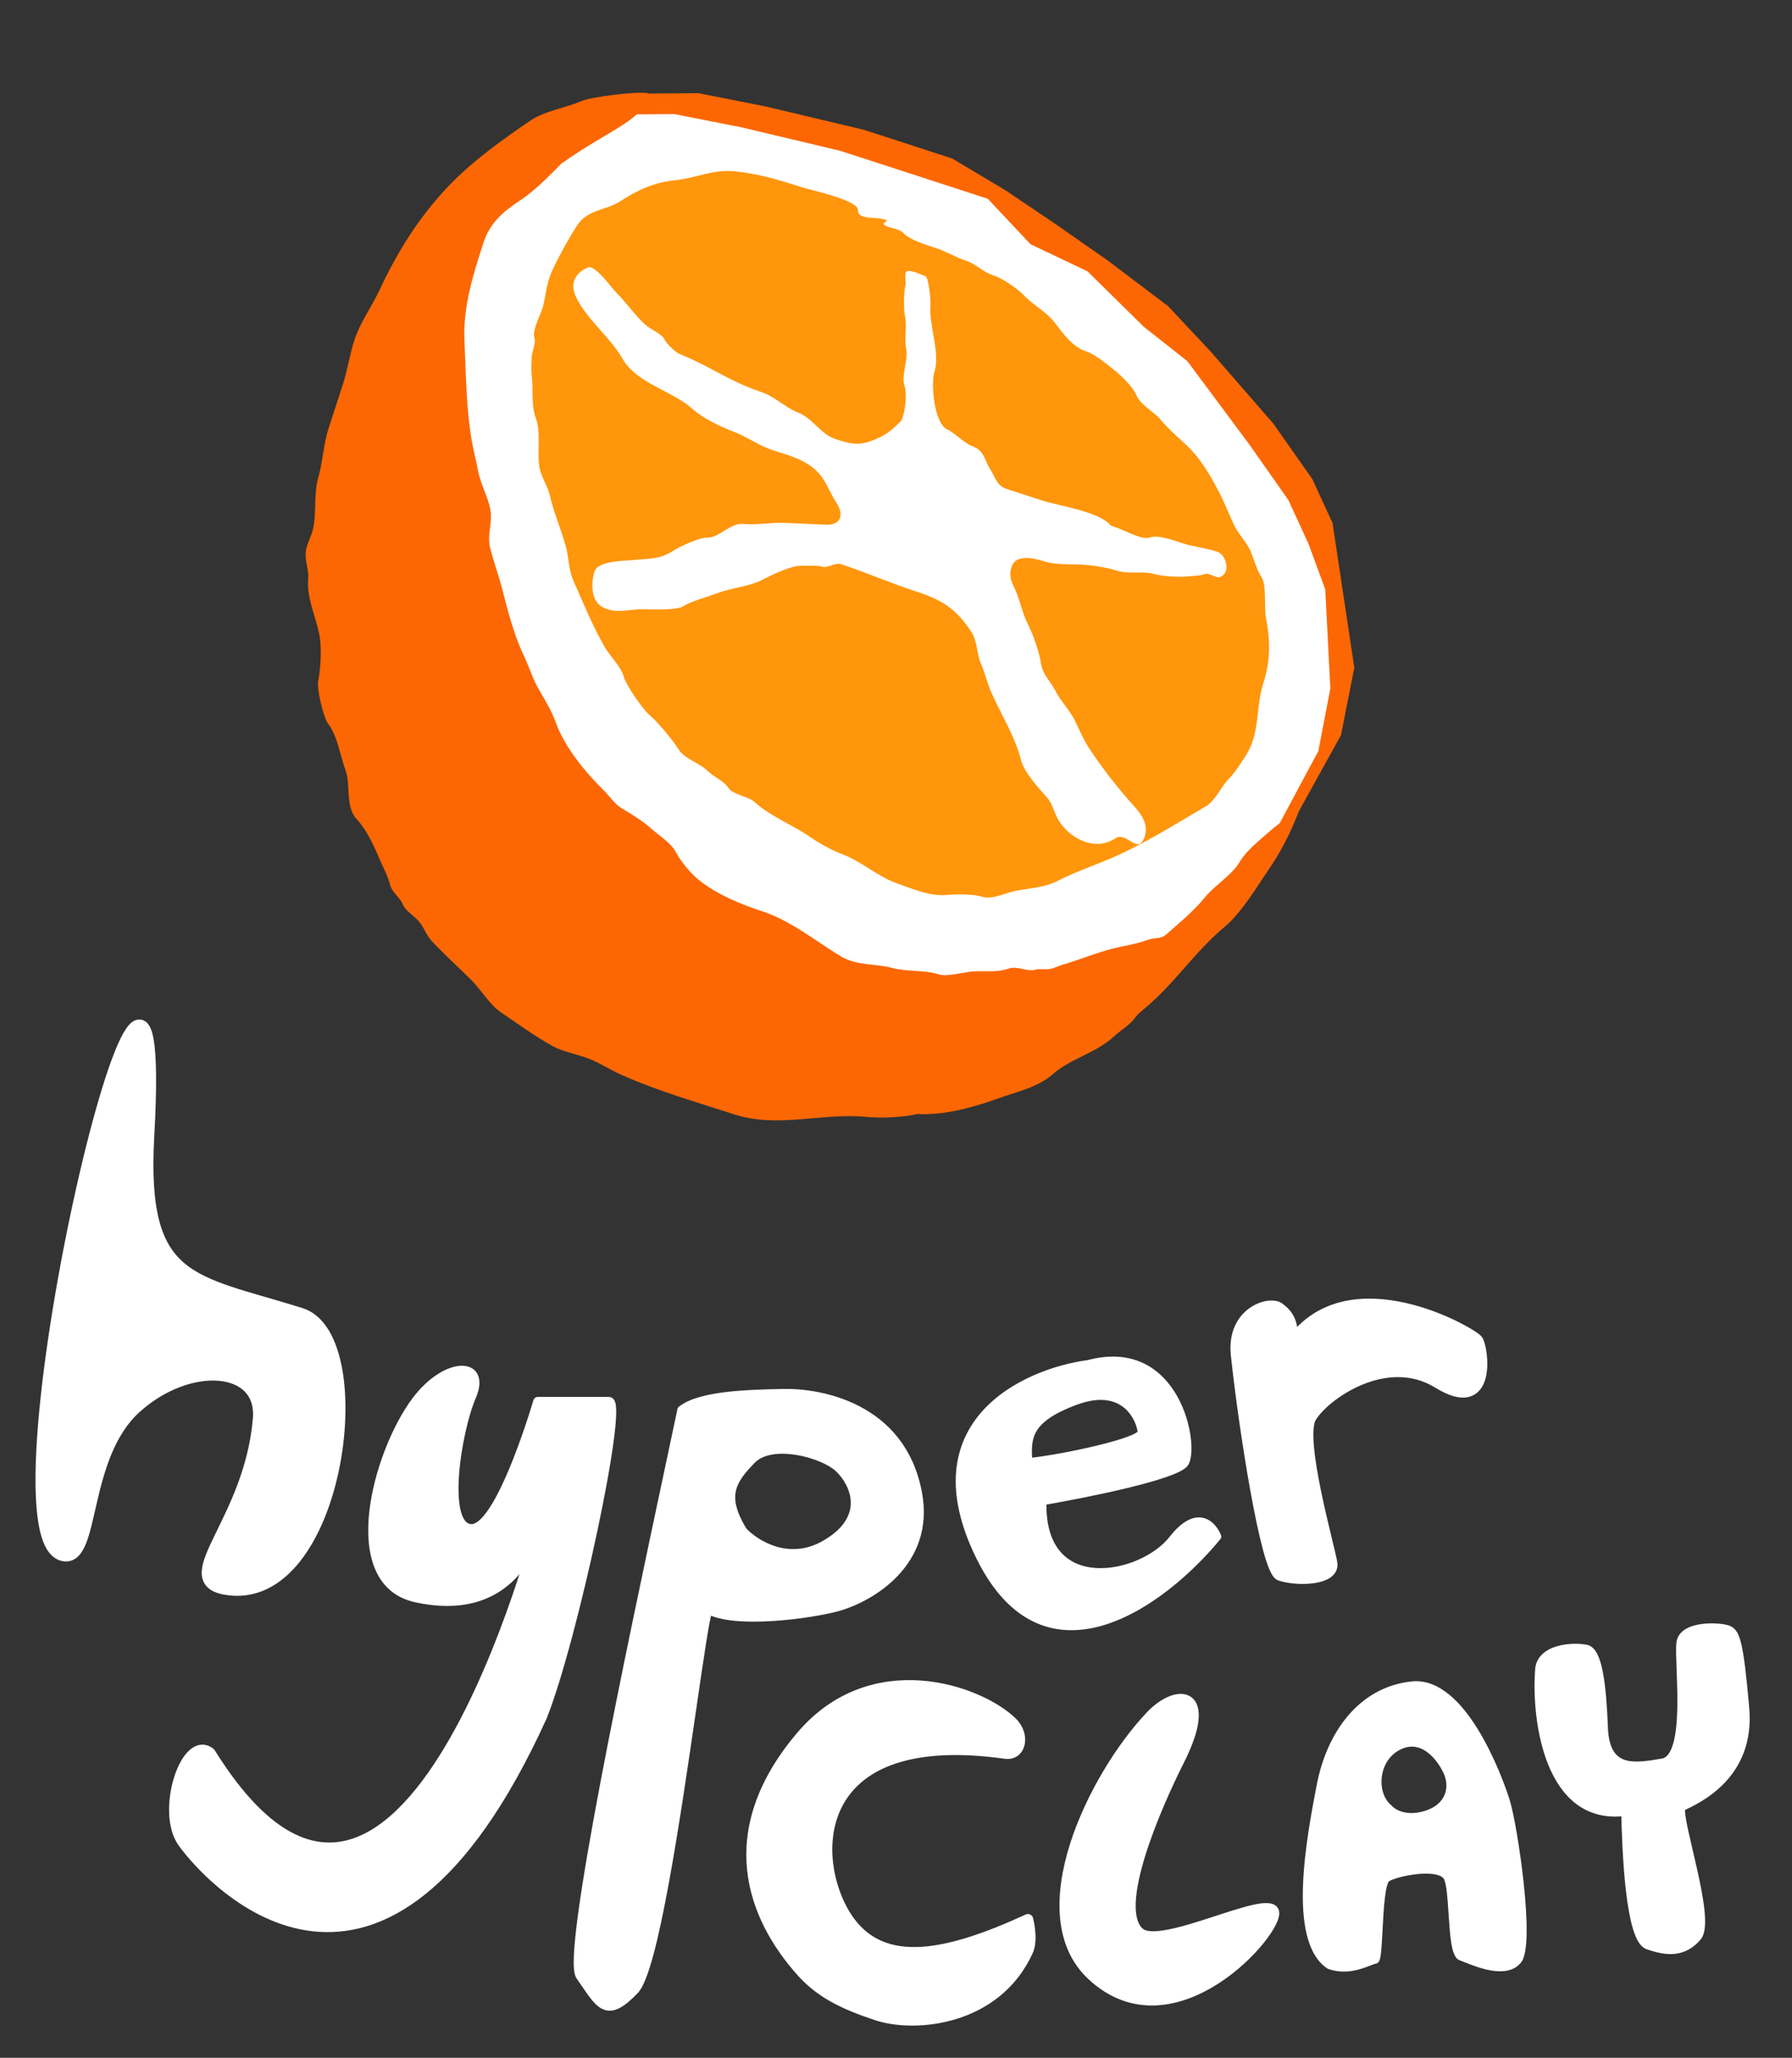 <svg width="142" height="163" viewBox="0 0 142 163" fill="none" xmlns="http://www.w3.org/2000/svg">
<rect x="0" y="0" width="142" height="163" fill="#333333" stroke="none"/>
<path d="M17.835 125.759C13.978 125.049 19.921 120.508 20.596 112.39C20.96 108 14.948 107.561 10.659 111.458C6.37 115.354 7.393 123.666 5.005 123.099C-1.445 121.567 13.415 58.835 11.666 89.97C11.003 101.79 15.135 101.435 23.803 104.148C29.585 105.958 26.748 127.398 17.835 125.759Z" fill="white" stroke="white" stroke-width="1.119" stroke-linejoin="round"/>
<path d="M63.5 156.171C59.605 151.811 57.041 145.141 63.469 137.546C69.109 130.884 77.596 133.88 80.198 136.419C81.258 137.454 80.89 139.076 79.657 138.902C64.591 136.779 64.121 146.537 66.79 151.354C69.459 156.171 74.816 155.076 81.454 152.027C81.633 152.744 81.77 153.839 81.454 154.538C78.963 160.034 72.527 160.647 69.459 159.624C66.905 158.772 65.038 157.893 63.5 156.171Z" fill="white" stroke="white" stroke-width="0.83" stroke-linejoin="round"/>
<path d="M86.489 156.485C81.248 151.586 86.616 140.666 91.159 135.882C93.331 133.596 96.279 133.908 93.472 139.472C91.713 142.959 88.109 151.13 90.311 153.054C91.989 154.521 100.467 149.954 100.976 151.403C101.484 152.852 93.039 162.609 86.489 156.485Z" fill="white" stroke="white" stroke-width="0.745" stroke-linejoin="round"/>
<path d="M32.942 126.563C27.14 125.274 29.853 115.17 32.942 111.006C35.334 107.783 38.584 107.782 37.375 110.603C36.166 113.423 34.957 121.08 37.375 121.08C39.309 121.08 41.674 114.095 42.614 111.006L48.255 111.006C49.465 111.006 45.405 129.947 42.987 135.991C30.296 163.876 16.704 149.138 14.438 145.966C12.654 143.469 14.689 137.199 16.704 138.811C30.887 161.579 41.37 125.578 42.52 121.421C41.941 123.344 39.747 128.076 32.942 126.563Z" fill="white"/>
<path d="M32.942 111.006C29.853 115.17 27.14 125.274 32.942 126.563C40.196 128.175 42.211 122.692 42.614 121.08C43.017 119.468 32.017 163.393 16.704 138.811C14.689 137.199 12.654 143.469 14.438 145.966C16.704 149.138 30.296 163.876 42.987 135.991C45.405 129.947 49.465 111.006 48.255 111.006C47.288 111.006 44.897 111.006 42.614 111.006C41.674 114.095 39.309 121.08 37.375 121.08C34.957 121.08 36.166 113.423 37.375 110.603C38.584 107.782 35.334 107.783 32.942 111.006Z" stroke="white" stroke-width="0.709" stroke-linejoin="round"/>
<path fill-rule="evenodd" clip-rule="evenodd" d="M53.021 116.363C49.978 130.665 44.825 154.875 45.964 156.509C46.103 156.709 46.234 156.901 46.358 157.083C47.651 158.983 48.21 159.804 50.285 157.643C51.818 156.046 53.602 143.79 54.827 135.376C55.419 131.311 55.88 128.143 56.12 127.507C58.311 128.701 64.275 127.857 66.328 127.299C68.893 126.602 73.763 123.82 72.722 118.269C71.419 111.331 64.82 110.305 62.113 110.36C59.406 110.415 55.538 110.494 54.014 111.686C53.724 113.064 53.388 114.641 53.021 116.363ZM58.858 121.271C59.828 122.322 62.492 124.008 65.385 122.343C69.002 120.261 67.725 117.476 66.481 116.297C65.238 115.117 61.149 113.996 59.556 115.635C57.964 117.274 57.175 118.494 58.858 121.271Z" fill="white"/>
<path d="M45.964 156.509L45.684 156.704L45.684 156.704L45.964 156.509ZM53.021 116.363L53.354 116.434L53.354 116.434L53.021 116.363ZM46.358 157.083L46.076 157.275L46.076 157.275L46.358 157.083ZM50.285 157.643L50.039 157.407L50.039 157.407L50.285 157.643ZM54.827 135.376L54.49 135.327L54.49 135.327L54.827 135.376ZM56.12 127.507L56.282 127.208C56.196 127.161 56.093 127.154 56.001 127.188C55.909 127.223 55.836 127.295 55.801 127.387L56.12 127.507ZM66.328 127.299L66.417 127.628L66.417 127.628L66.328 127.299ZM72.722 118.269L73.056 118.207L73.056 118.207L72.722 118.269ZM54.014 111.686L53.804 111.418C53.741 111.467 53.698 111.537 53.681 111.616L54.014 111.686ZM65.385 122.343L65.215 122.048L65.215 122.048L65.385 122.343ZM58.858 121.271L58.567 121.448C58.579 121.467 58.593 121.485 58.608 121.502L58.858 121.271ZM45.964 156.509L46.243 156.315C46.243 156.315 46.238 156.308 46.23 156.289C46.223 156.27 46.214 156.244 46.205 156.208C46.188 156.137 46.172 156.04 46.161 155.916C46.139 155.667 46.137 155.333 46.155 154.917C46.193 154.086 46.311 152.962 46.495 151.604C46.865 148.89 47.496 145.271 48.259 141.25C49.784 133.21 51.832 123.586 53.354 116.434L53.021 116.363L52.688 116.292C51.167 123.442 49.117 133.074 47.59 141.123C46.826 145.147 46.193 148.78 45.821 151.512C45.635 152.877 45.514 154.025 45.475 154.886C45.456 155.316 45.457 155.684 45.483 155.976C45.507 156.248 45.557 156.521 45.684 156.704L45.964 156.509ZM46.358 157.083L46.639 156.892C46.515 156.71 46.384 156.517 46.243 156.315L45.964 156.509L45.684 156.704C45.823 156.902 45.952 157.093 46.076 157.275L46.358 157.083ZM50.285 157.643L50.039 157.407C49.529 157.939 49.134 158.263 48.816 158.435C48.507 158.602 48.298 158.613 48.129 158.56C47.941 158.503 47.737 158.349 47.483 158.054C47.232 157.762 46.966 157.372 46.639 156.892L46.358 157.083L46.076 157.275C46.396 157.745 46.685 158.17 46.967 158.498C47.247 158.824 47.555 159.096 47.928 159.211C48.319 159.332 48.72 159.261 49.14 159.034C49.551 158.811 50.004 158.427 50.53 157.879L50.285 157.643ZM54.827 135.376L54.49 135.327C53.877 139.536 53.126 144.697 52.337 149.005C51.942 151.159 51.538 153.094 51.14 154.585C50.941 155.332 50.744 155.961 50.553 156.448C50.357 156.948 50.181 157.259 50.039 157.407L50.285 157.643L50.53 157.879C50.772 157.627 50.987 157.207 51.187 156.697C51.391 156.176 51.595 155.52 51.798 154.761C52.203 153.243 52.61 151.288 53.006 149.127C53.798 144.805 54.552 139.631 55.164 135.425L54.827 135.376ZM56.12 127.507L55.801 127.387C55.729 127.578 55.651 127.924 55.566 128.369C55.478 128.824 55.379 129.411 55.269 130.102C55.05 131.484 54.786 133.295 54.49 135.327L54.827 135.376L55.164 135.425C55.46 133.392 55.723 131.586 55.942 130.209C56.051 129.52 56.149 128.942 56.234 128.497C56.321 128.042 56.39 127.754 56.438 127.627L56.12 127.507ZM66.328 127.299L66.238 126.971C65.238 127.243 63.257 127.59 61.254 127.72C60.253 127.785 59.257 127.796 58.38 127.718C57.496 127.639 56.769 127.473 56.282 127.208L56.12 127.507L55.957 127.806C56.566 128.138 57.406 128.315 58.32 128.396C59.243 128.478 60.276 128.466 61.298 128.4C63.338 128.267 65.365 127.914 66.417 127.628L66.328 127.299ZM72.722 118.269L72.387 118.332C72.885 120.984 71.975 122.96 70.631 124.37C69.275 125.792 67.475 126.635 66.238 126.971L66.328 127.299L66.417 127.628C67.745 127.267 69.664 126.37 71.124 124.839C72.595 123.296 73.6 121.106 73.056 118.207L72.722 118.269ZM62.113 110.36L62.12 110.7C63.436 110.673 65.702 110.911 67.787 111.994C69.859 113.07 71.758 114.98 72.387 118.332L72.722 118.269L73.056 118.207C72.383 114.621 70.332 112.548 68.101 111.39C65.885 110.239 63.497 109.991 62.106 110.02L62.113 110.36ZM54.014 111.686L54.224 111.954C54.556 111.694 55.036 111.481 55.635 111.311C56.23 111.142 56.922 111.021 57.659 110.935C59.136 110.761 60.763 110.728 62.12 110.7L62.113 110.36L62.106 110.02C60.755 110.047 59.095 110.081 57.58 110.258C56.822 110.347 56.092 110.473 55.449 110.656C54.809 110.838 54.235 111.081 53.804 111.418L54.014 111.686ZM53.021 116.363L53.354 116.434C53.721 114.712 54.057 113.134 54.347 111.756L54.014 111.686L53.681 111.616C53.391 112.993 53.055 114.571 52.688 116.292L53.021 116.363ZM65.385 122.343L65.215 122.048C63.861 122.828 62.57 122.822 61.498 122.5C60.415 122.175 59.558 121.527 59.108 121.04L58.858 121.271L58.608 121.502C59.129 122.066 60.088 122.788 61.303 123.152C62.528 123.52 64.016 123.524 65.555 122.638L65.385 122.343ZM66.481 116.297L66.247 116.544C66.827 117.093 67.395 118.004 67.415 118.988C67.435 119.939 66.944 121.053 65.215 122.048L65.385 122.343L65.555 122.638C67.442 121.552 68.122 120.232 68.096 118.975C68.071 117.752 67.38 116.68 66.716 116.05L66.481 116.297ZM59.556 115.635L59.801 115.872C60.133 115.53 60.612 115.315 61.193 115.216C61.773 115.117 62.433 115.138 63.096 115.245C64.436 115.462 65.694 116.019 66.247 116.544L66.481 116.297L66.716 116.05C66.025 115.395 64.617 114.801 63.204 114.573C62.49 114.457 61.752 114.43 61.078 114.545C60.406 114.66 59.776 114.92 59.312 115.397L59.556 115.635ZM58.858 121.271L59.149 121.095C58.328 119.739 58.153 118.833 58.312 118.098C58.475 117.346 59.002 116.694 59.801 115.872L59.556 115.635L59.312 115.397C58.518 116.214 57.855 116.991 57.646 117.954C57.434 118.934 57.706 120.026 58.567 121.448L58.858 121.271Z" fill="white"/>
<path fill-rule="evenodd" clip-rule="evenodd" d="M82.63 118.93C86.076 118.341 93.149 116.915 93.876 115.923C94.785 114.683 93.329 106.138 86.26 108.02C81.189 108.7 72.37 112.721 77.661 123.365C82.952 134.009 92.414 126.702 96.483 121.718C96.103 120.749 94.855 119.431 92.907 121.918C90.472 125.027 82.411 126.676 82.63 118.93ZM81.505 115.788C84.066 115.543 90.483 114.183 90.442 113.45C90.39 112.533 89.215 109.534 85.266 110.981C81.318 112.428 81.403 113.955 81.505 115.788Z" fill="white"/>
<path d="M93.876 115.923L94.114 116.097L94.114 116.097L93.876 115.923ZM82.63 118.93L82.581 118.64C82.443 118.664 82.341 118.781 82.337 118.922L82.63 118.93ZM86.26 108.02L86.299 108.312C86.311 108.31 86.324 108.308 86.336 108.304L86.26 108.02ZM77.661 123.365L77.397 123.496L77.397 123.496L77.661 123.365ZM96.483 121.718L96.711 121.904C96.778 121.822 96.796 121.71 96.757 121.611L96.483 121.718ZM92.907 121.918L92.676 121.737L92.676 121.737L92.907 121.918ZM81.505 115.788L81.212 115.804C81.216 115.884 81.253 115.959 81.314 116.011C81.375 116.063 81.454 116.088 81.534 116.081L81.505 115.788ZM85.266 110.981L85.165 110.705L85.165 110.705L85.266 110.981ZM93.876 115.923L93.639 115.749C93.593 115.812 93.46 115.917 93.194 116.05C92.941 116.177 92.605 116.311 92.201 116.45C91.395 116.728 90.345 117.015 89.204 117.292C86.922 117.844 84.3 118.346 82.581 118.64L82.63 118.93L82.68 119.22C84.407 118.925 87.044 118.42 89.342 117.863C90.49 117.585 91.561 117.293 92.393 117.006C92.808 116.863 93.171 116.719 93.457 116.576C93.731 116.439 93.978 116.282 94.114 116.097L93.876 115.923ZM86.26 108.02L86.336 108.304C88.043 107.85 89.385 108.03 90.429 108.55C91.478 109.072 92.256 109.952 92.803 110.943C93.35 111.934 93.657 113.023 93.772 113.937C93.83 114.394 93.838 114.8 93.807 115.122C93.775 115.457 93.705 115.66 93.639 115.749L93.876 115.923L94.114 116.097C94.276 115.876 94.358 115.541 94.393 115.178C94.429 114.803 94.418 114.353 94.356 113.864C94.233 112.885 93.905 111.723 93.318 110.659C92.73 109.594 91.875 108.613 90.692 108.023C89.503 107.432 88.011 107.25 86.184 107.736L86.26 108.02ZM77.661 123.365L77.924 123.234C76.619 120.608 76.196 118.415 76.352 116.598C76.508 114.784 77.243 113.321 78.293 112.153C80.406 109.804 83.8 108.647 86.299 108.312L86.26 108.02L86.221 107.729C83.649 108.073 80.098 109.266 77.856 111.759C76.729 113.012 75.934 114.593 75.766 116.548C75.598 118.499 76.057 120.8 77.397 123.496L77.661 123.365ZM96.483 121.718L96.255 121.532C94.236 124.006 90.897 127.028 87.441 128.122C85.721 128.666 83.991 128.728 82.379 128.029C80.765 127.331 79.226 125.853 77.924 123.234L77.661 123.365L77.397 123.496C78.741 126.2 80.369 127.8 82.145 128.569C83.921 129.339 85.803 129.258 87.619 128.683C91.234 127.538 94.661 124.415 96.711 121.904L96.483 121.718ZM92.907 121.918L93.139 122.1C94.09 120.885 94.785 120.708 95.217 120.809C95.679 120.916 96.033 121.376 96.21 121.826L96.483 121.718L96.757 121.611C96.553 121.091 96.093 120.408 95.35 120.235C94.576 120.056 93.672 120.464 92.676 121.737L92.907 121.918ZM82.63 118.93L82.337 118.922C82.28 120.907 82.754 122.336 83.579 123.294C84.404 124.252 85.547 124.7 86.752 124.788C87.954 124.876 89.23 124.608 90.36 124.122C91.488 123.637 92.493 122.925 93.139 122.1L92.907 121.918L92.676 121.737C92.104 122.466 91.189 123.126 90.127 123.582C89.067 124.038 87.885 124.281 86.795 124.201C85.707 124.122 84.725 123.724 84.024 122.91C83.323 122.095 82.871 120.826 82.925 118.938L82.63 118.93ZM90.442 113.45L90.148 113.466C90.144 113.4 90.179 113.374 90.158 113.397C90.139 113.418 90.098 113.453 90.021 113.5C89.869 113.593 89.633 113.699 89.321 113.814C88.701 114.043 87.836 114.286 86.88 114.516C84.969 114.976 82.74 115.374 81.478 115.495L81.505 115.788L81.534 116.081C82.832 115.956 85.091 115.552 87.018 115.088C87.982 114.856 88.873 114.606 89.524 114.366C89.848 114.247 90.127 114.125 90.328 114.002C90.427 113.941 90.522 113.871 90.594 113.791C90.664 113.714 90.744 113.592 90.735 113.433L90.442 113.45ZM85.266 110.981L85.368 111.257C87.261 110.564 88.425 110.95 89.124 111.552C89.849 112.177 90.126 113.077 90.148 113.466L90.442 113.45L90.735 113.433C90.706 112.906 90.37 111.849 89.507 111.106C88.619 110.341 87.221 109.952 85.165 110.705L85.266 110.981ZM81.505 115.788L81.799 115.772C81.747 114.841 81.713 114.091 82.121 113.387C82.529 112.685 83.415 111.972 85.368 111.257L85.266 110.981L85.165 110.705C83.169 111.436 82.124 112.211 81.612 113.092C81.102 113.972 81.161 114.903 81.212 115.804L81.505 115.788Z" fill="white"/>
<path d="M101.463 124.737C100.389 124.379 98.627 113.092 98.016 107.316C97.661 103.972 100.613 103.11 101.329 103.647C102.046 104.185 102.449 104.766 102.359 106.379C106.882 99.976 116.643 105.618 117.046 106.2C117.449 106.782 118.21 112.111 114.001 109.514C109.792 106.916 104.867 110.498 103.837 112.245C102.807 113.991 105.314 122.588 105.493 123.842C105.672 125.096 102.807 125.185 101.463 124.737Z" fill="white" stroke="white" stroke-width="0.967" stroke-linejoin="round"/>
<path fill-rule="evenodd" clip-rule="evenodd" d="M108.532 155.416C108.736 155.336 108.89 155.275 108.983 155.265C109.153 155.247 109.21 154.165 109.277 152.888C109.367 151.155 109.477 149.063 109.915 148.786C110.675 148.306 114.158 147.612 114.686 148.752C114.91 149.237 114.986 150.389 115.063 151.575C115.167 153.175 115.276 154.839 115.761 155.016C115.858 155.052 115.98 155.1 116.12 155.156C117.191 155.585 119.349 156.45 120.302 155.29C121.38 153.979 119.968 144.561 119.356 142.633C118.744 140.705 115.896 133.036 111.883 133.464C107.87 133.893 105.398 137.346 104.615 141.417L104.615 141.417C103.832 145.487 102.267 153.628 105.328 155.693C106.628 156.168 107.853 155.684 108.532 155.416ZM110.084 143.223C110.394 143.589 111.406 144.199 112.978 143.712C114.942 143.103 115.175 141.484 114.647 140.344C114.12 139.204 112.705 137.362 110.783 138.365C108.861 139.367 108.754 142.169 110.084 143.223Z" fill="white"/>
<path d="M108.532 155.416L108.43 155.158L108.43 155.158L108.532 155.416ZM109.277 152.888L109.554 152.902L109.554 152.902L109.277 152.888ZM109.915 148.786L109.766 148.551L109.766 148.551L109.915 148.786ZM114.686 148.752L114.938 148.635L114.938 148.635L114.686 148.752ZM115.063 151.575L115.34 151.557L115.34 151.557L115.063 151.575ZM115.761 155.016L115.856 154.755L115.856 154.755L115.761 155.016ZM116.12 155.156L116.223 154.899L116.223 154.899L116.12 155.156ZM120.302 155.29L120.088 155.114L120.088 155.114L120.302 155.29ZM119.356 142.633L119.621 142.549L119.621 142.549L119.356 142.633ZM104.615 141.417L104.887 141.476L104.888 141.469L104.615 141.417ZM104.615 141.417L104.344 141.357L104.343 141.364L104.615 141.417ZM105.328 155.693L105.173 155.924C105.192 155.936 105.212 155.946 105.233 155.954L105.328 155.693ZM112.978 143.712L113.06 143.977L113.06 143.977L112.978 143.712ZM110.084 143.223L110.296 143.044C110.285 143.03 110.271 143.017 110.257 143.006L110.084 143.223ZM114.647 140.344L114.899 140.227L114.899 140.227L114.647 140.344ZM110.783 138.365L110.655 138.118L110.655 138.118L110.783 138.365ZM108.983 155.265L108.953 154.989C108.873 154.997 108.785 155.025 108.707 155.052C108.625 155.081 108.53 155.118 108.43 155.158L108.532 155.416L108.634 155.674C108.738 155.634 108.822 155.6 108.891 155.576C108.965 155.55 109.001 155.542 109.012 155.541L108.983 155.265ZM109.277 152.888L108.999 152.873C108.966 153.514 108.935 154.096 108.892 154.52C108.871 154.734 108.847 154.895 108.821 154.999C108.815 155.024 108.81 155.044 108.805 155.058C108.802 155.065 108.8 155.071 108.799 155.075C108.797 155.078 108.796 155.08 108.796 155.079C108.797 155.079 108.798 155.076 108.802 155.071C108.806 155.066 108.812 155.057 108.823 155.047C108.844 155.027 108.888 154.996 108.953 154.989L108.983 155.265L109.012 155.541C109.182 155.523 109.262 155.386 109.287 155.34C109.321 155.276 109.344 155.201 109.361 155.131C109.396 154.988 109.423 154.795 109.445 154.576C109.489 154.136 109.521 153.538 109.554 152.902L109.277 152.888ZM109.915 148.786L109.766 148.551C109.651 148.624 109.573 148.737 109.518 148.843C109.461 148.953 109.415 149.084 109.375 149.225C109.296 149.508 109.237 149.865 109.19 150.257C109.095 151.043 109.044 152.009 108.999 152.873L109.277 152.888L109.554 152.902C109.599 152.033 109.649 151.087 109.741 150.324C109.787 149.942 109.843 149.617 109.91 149.375C109.944 149.254 109.979 149.162 110.012 149.099C110.047 149.03 110.068 149.018 110.063 149.021L109.915 148.786ZM114.686 148.752L114.938 148.635C114.75 148.229 114.322 148.031 113.882 147.937C113.432 147.842 112.892 147.838 112.363 147.885C111.831 147.932 111.292 148.031 110.837 148.149C110.39 148.265 109.995 148.407 109.766 148.551L109.915 148.786L110.063 149.021C110.215 148.925 110.54 148.8 110.977 148.687C111.404 148.576 111.912 148.483 112.412 148.438C112.914 148.394 113.392 148.401 113.767 148.481C114.153 148.563 114.358 148.705 114.434 148.869L114.686 148.752ZM115.063 151.575L115.34 151.557C115.302 150.966 115.263 150.374 115.206 149.869C115.149 149.375 115.071 148.924 114.938 148.635L114.686 148.752L114.434 148.869C114.525 149.065 114.597 149.432 114.654 149.932C114.709 150.421 114.747 150.998 114.786 151.593L115.063 151.575ZM115.761 155.016L115.856 154.755C115.857 154.756 115.797 154.725 115.721 154.528C115.651 154.35 115.593 154.098 115.543 153.786C115.445 153.163 115.393 152.362 115.34 151.557L115.063 151.575L114.786 151.593C114.838 152.389 114.892 153.219 114.995 153.873C115.046 154.198 115.112 154.496 115.203 154.729C115.287 154.945 115.422 155.188 115.665 155.277L115.761 155.016ZM116.12 155.156L116.223 154.899C116.085 154.843 115.959 154.793 115.856 154.755L115.761 155.016L115.665 155.277C115.758 155.311 115.875 155.358 116.017 155.414L116.12 155.156ZM120.302 155.29L120.088 155.114C119.709 155.574 119.067 155.666 118.298 155.545C117.542 155.425 116.763 155.115 116.223 154.899L116.12 155.156L116.017 155.414C116.548 155.627 117.383 155.963 118.212 156.093C119.029 156.222 119.942 156.166 120.517 155.467L120.302 155.29ZM119.356 142.633L119.092 142.717C119.388 143.653 119.892 146.466 120.187 149.223C120.333 150.597 120.427 151.946 120.417 153.028C120.412 153.57 120.382 154.037 120.322 154.404C120.26 154.784 120.172 155.011 120.088 155.114L120.302 155.29L120.517 155.467C120.701 155.242 120.806 154.887 120.87 154.494C120.937 154.087 120.968 153.589 120.973 153.033C120.982 151.92 120.887 150.548 120.739 149.164C120.444 146.402 119.936 143.542 119.621 142.549L119.356 142.633ZM111.883 133.464L111.913 133.74C112.818 133.644 113.676 134 114.482 134.66C115.289 135.321 116.021 136.271 116.658 137.31C117.932 139.388 118.789 141.763 119.092 142.717L119.356 142.633L119.621 142.549C119.312 141.575 118.439 139.152 117.132 137.02C116.479 135.954 115.708 134.947 114.834 134.23C113.958 133.512 112.955 133.07 111.854 133.188L111.883 133.464ZM104.615 141.417L104.888 141.469C105.659 137.46 108.072 134.151 111.913 133.74L111.883 133.464L111.854 133.188C107.669 133.635 105.137 137.233 104.343 141.364L104.615 141.417ZM104.615 141.417L104.887 141.476L104.887 141.476L104.615 141.417L104.344 141.357L104.344 141.357L104.615 141.417ZM105.328 155.693L105.484 155.463C104.8 155.002 104.349 154.183 104.085 153.098C103.822 152.016 103.755 150.707 103.808 149.318C103.913 146.54 104.496 143.508 104.888 141.469L104.615 141.417L104.343 141.364C103.952 143.396 103.36 146.47 103.253 149.297C103.199 150.71 103.265 152.077 103.545 153.229C103.825 154.379 104.326 155.352 105.173 155.924L105.328 155.693ZM108.532 155.416L108.43 155.158C107.745 155.428 106.613 155.867 105.424 155.432L105.328 155.693L105.233 155.954C106.643 156.469 107.962 155.94 108.634 155.674L108.532 155.416ZM112.978 143.712L112.895 143.446C111.426 143.902 110.531 143.321 110.296 143.044L110.084 143.223L109.872 143.403C110.257 143.857 111.386 144.495 113.06 143.977L112.978 143.712ZM114.647 140.344L114.395 140.461C114.633 140.975 114.694 141.586 114.487 142.128C114.284 142.66 113.809 143.164 112.895 143.446L112.978 143.712L113.06 143.977C114.111 143.652 114.734 143.041 115.006 142.326C115.275 141.621 115.189 140.853 114.899 140.227L114.647 140.344ZM110.783 138.365L110.912 138.611C111.762 138.167 112.483 138.347 113.075 138.776C113.683 139.216 114.143 139.916 114.395 140.461L114.647 140.344L114.899 140.227C114.624 139.632 114.113 138.841 113.401 138.326C112.673 137.799 111.726 137.559 110.655 138.118L110.783 138.365ZM110.084 143.223L110.257 143.006C109.687 142.554 109.396 141.696 109.49 140.803C109.583 139.919 110.049 139.061 110.912 138.611L110.783 138.365L110.655 138.118C109.595 138.671 109.046 139.714 108.938 140.745C108.83 141.768 109.152 142.838 109.912 143.441L110.084 143.223Z" fill="white"/>
<path d="M128.744 143.573C122.634 144.306 121.643 136.177 121.912 132.38C121.933 130.437 124.772 130.339 125.728 130.564C126.683 130.789 127.005 133.391 127.139 136.861C127.273 140.331 129.5 139.95 131.728 139.57C133.955 139.19 132.925 131.722 133.113 130.138C133.301 128.554 136.548 128.776 137.058 129.077C137.568 129.378 137.884 129.982 138.34 135.337C138.796 140.692 134.535 142.584 133.263 143.189C133.01 144.397 135.699 152.087 134.556 153.446C133.412 154.806 132.012 154.657 130.546 154.131C129.081 153.605 128.813 146.666 128.744 143.573Z" fill="white" stroke="white" stroke-width="0.549" stroke-linejoin="round"/>
<path d="M55.331 7.38L49.867 7.422L39.796 12.553L32.895 30.296L35.86 51.927L53.574 72.899L75.761 80.108L94.028 74.915L102.963 64.191L106.264 58.223L107.317 52.887L106.238 45.723L105.59 41.425L103.993 37.953L100.886 33.537L95.924 27.837L92.55 24.242L87.809 20.658L83.552 17.685L79.638 15.051L75.453 12.555L68.468 10.286L60.667 8.432L55.331 7.38Z" fill="#FC6703"/>
<path d="M53.431 9.036L47.967 9.078L37.896 14.209L30.995 31.953L33.96 53.583L51.674 74.555L73.861 81.764L92.127 76.571L101.063 65.847L104.47 59.484L105.417 54.544L105.016 46.691L103.69 43.081L102.093 39.61L98.986 35.193L94.086 28.605L90.65 25.899L86.176 21.493L81.652 19.341L78.277 15.747L73.553 14.211L66.568 11.942L58.767 10.089L53.431 9.036Z" fill="white"/>
<path d="M46.041 8.015C46.819 7.675 50.506 7.213 51.335 7.384C51.335 9.37 48.311 10.234 44.485 12.96C43.498 13.962 42.383 15.106 41.217 15.873C39.907 16.735 38.828 17.633 38.305 19.242C37.488 21.758 36.685 24.3 36.804 26.968C36.918 29.527 36.94 32.335 37.373 34.849C37.519 35.701 37.743 36.553 37.908 37.396C38.125 38.506 38.859 39.694 38.901 40.784C38.937 41.708 38.604 42.46 38.849 43.43C39.135 44.56 39.536 45.634 39.823 46.762C40.269 48.513 40.743 50.327 41.525 51.971C41.955 52.874 42.203 53.76 42.706 54.626C43.207 55.487 43.697 56.278 44.035 57.215C44.763 59.226 46.396 61.182 47.837 62.601C48.322 63.079 48.715 63.703 49.297 64.047C50.051 64.492 50.965 65.055 51.617 65.646C52.208 66.183 53.141 66.74 53.528 67.453C53.987 68.3 54.743 69.217 55.493 69.795C56.903 70.883 58.693 71.63 60.406 72.186C62.653 72.916 64.593 74.519 66.607 75.74C67.881 76.513 69.373 76.314 70.743 76.68C71.872 76.983 73.278 76.823 74.333 77.166C75.069 77.405 76.347 76.998 77.117 76.947C77.932 76.893 79.097 77.037 79.859 76.74C80.597 76.453 81.458 77.039 82.113 76.791C82.209 76.755 82.76 76.77 82.876 76.774C83.383 76.793 83.722 76.562 84.217 76.415C85.793 75.948 87.274 75.289 88.9 74.972C89.622 74.831 90.216 74.707 90.881 74.467C91.61 74.204 91.927 74.452 92.467 73.973C93.461 73.093 94.564 72.203 95.436 71.127C96.278 70.089 97.595 69.359 98.252 68.245C98.782 67.347 99.812 66.568 100.61 65.844C101.356 65.165 102.569 64.515 102.953 63.526C103.161 62.989 103.44 62.724 103.191 63.49C102.626 65.23 101.667 67.222 100.632 68.727C99.609 70.215 98.411 72.278 97.002 73.453C94.635 75.425 93.063 77.933 90.698 79.884C89.775 80.645 90.129 80.525 89.531 81.069C89.119 81.442 88.642 81.746 88.226 82.134C86.856 83.408 84.813 83.854 83.398 85.108C82.232 86.141 80.466 86.511 79.083 87.011C77.535 87.571 75.735 88.098 74.087 88.214L74.06 88.216C73.769 88.237 72.98 88.293 72.718 88.233C72.659 88.251 72.599 88.267 72.539 88.279C71.341 88.513 69.82 88.583 68.617 88.468C65.136 88.135 61.627 89.389 58.172 88.267C55.14 87.282 52.038 86.401 49.157 85.098C48.169 84.651 47.332 84.063 46.286 83.723C45.488 83.464 44.539 83.271 43.801 82.866C42.368 82.078 41.11 81.144 39.74 80.221C38.756 79.559 38.16 78.425 37.295 77.572C36.242 76.535 35.19 75.588 34.198 74.522C33.754 74.046 33.574 73.389 33.13 72.913C32.812 72.571 32.094 72.088 31.941 71.681C31.724 71.106 31.064 70.693 30.916 70.099C30.752 69.442 30.345 68.669 30.073 68.034C29.617 66.97 29.051 65.728 28.25 64.867C27.352 63.902 27.794 62.118 27.394 61.056C27.002 60.017 26.727 58.252 26.03 57.37C25.622 56.853 25.091 54.556 25.215 53.939C25.427 52.873 25.506 51.231 25.293 50.204C24.993 48.762 24.284 47.317 24.424 45.846C24.486 45.199 24.159 44.441 24.226 43.738C24.282 43.152 24.634 42.558 24.782 41.988C25.105 40.752 24.834 39.199 25.214 37.864C25.589 36.546 25.616 35.23 26.053 33.884L27.188 30.392C27.537 29.317 27.705 28.102 28.083 26.936C28.536 25.543 29.432 24.337 30.05 23.02C31.496 19.936 33.149 17.276 35.482 14.805C37.373 12.802 39.822 11.051 42.034 9.552C43.177 8.777 44.788 8.563 46.041 8.015Z" fill="#FC6703"/>
<path d="M49.141 15.948C48.101 16.632 46.658 16.599 45.847 17.698C45.306 18.431 43.975 20.841 43.618 21.762C43.289 22.61 43.239 23.474 43.022 24.294C42.84 24.983 42.114 26.188 42.366 26.857C42.468 27.126 42.139 27.946 42.134 28.27C42.127 28.748 42.068 29.204 42.13 29.682C42.268 30.754 42.074 32.138 42.467 33.148C42.866 34.172 42.563 35.802 42.731 36.917C42.862 37.79 43.393 38.441 43.568 39.234C43.85 40.506 44.453 41.915 44.821 43.224C45.105 44.238 45.023 45.069 45.449 46.027C46.235 47.793 46.947 49.57 47.933 51.276C48.36 52.015 49.218 52.805 49.438 53.632C49.612 54.286 50.957 56.192 51.426 56.6C52.241 57.306 53.242 58.548 53.816 59.42C54.269 60.109 55.437 60.445 56.06 61.057C56.559 61.549 57.346 61.839 57.717 62.404C58.086 62.965 59.276 63.065 59.797 63.534C61.116 64.72 62.841 65.341 64.281 66.353C64.922 66.803 65.966 67.374 66.69 67.641C68.247 68.213 69.516 69.418 71.102 69.983C72.443 70.46 73.752 71.029 75.124 70.885C75.813 70.814 77.182 70.823 77.804 71.025C78.635 71.295 79.616 70.735 80.449 70.572C81.551 70.357 82.767 70.305 83.783 69.788C85.435 68.946 87.252 68.38 88.912 67.593C91.175 66.52 93.504 65.069 95.578 63.854C96.289 63.437 96.77 62.306 97.36 61.708C97.874 61.186 98.27 60.518 98.648 59.956C99.905 58.089 99.454 56.119 100.118 54.075C100.689 52.316 100.658 50.689 100.314 48.927C100.163 48.153 100.37 46.342 99.983 45.754C99.636 45.227 99.387 44.414 99.148 43.779C98.864 43.025 98.237 42.459 97.884 41.766C97.444 40.903 97.103 39.971 96.672 39.127C95.951 37.709 95.096 36.228 93.891 35.144C93.252 34.569 92.509 33.893 91.991 33.265C91.482 32.648 90.322 32.037 90.037 31.28C89.832 30.736 88.816 29.714 88.383 29.38C87.689 28.845 86.814 28.075 86.048 27.826C84.99 27.483 84.243 26.425 83.599 25.58C82.906 24.67 81.867 24.18 81.131 23.39C80.616 22.837 79.404 22.034 78.694 21.803C77.855 21.53 77.353 20.913 76.568 20.658C75.706 20.378 74.998 19.921 74.169 19.652C73.476 19.427 72.091 19.005 71.599 18.476C71.316 18.171 70.786 18.098 70.4 17.973C69.618 17.719 70.327 17.52 70.301 17.499C69.759 17.047 67.95 17.556 67.984 16.632C68.011 15.853 64.163 15.038 63.465 14.811C61.7 14.238 60.019 13.742 58.204 13.568C56.45 13.4 55.224 14.099 53.454 14.284C51.825 14.454 50.488 15.062 49.141 15.948Z" fill="#FF960C"/>
<path d="M71.684 30.603C71.866 31.087 71.741 32.369 71.572 32.889L71.438 33.3C70.65 34.1 70.171 34.499 69.158 34.88C67.992 35.32 67.434 35.178 66.19 34.774C65.038 34.4 64.398 33.129 63.237 32.679C62.189 32.273 61.398 31.4 60.31 31.047C57.922 30.271 56.051 28.901 53.843 28.037C53.542 27.919 52.763 27.18 52.639 26.851C52.512 26.514 51.485 26.035 51.177 25.758C50.263 24.936 49.686 24.018 48.835 23.18C48.467 22.817 47.152 20.932 46.581 21.186C45.482 21.675 45.139 22.542 45.689 23.621C46.59 25.39 48.331 26.686 49.346 28.443C50.469 30.388 53.254 30.928 54.916 32.423C55.751 33.173 57.149 33.815 58.194 34.22C59.258 34.632 60.152 35.31 61.244 35.665C62.482 36.067 63.632 36.338 64.603 37.211C65.451 37.974 65.647 38.858 66.262 39.794C66.905 40.772 66.655 41.604 65.448 41.561C64.371 41.522 63.193 41.45 62.115 41.412C61.12 41.376 59.926 41.599 58.894 41.501C57.859 41.401 56.979 42.623 56.03 42.589C55.405 42.566 53.838 43.304 53.313 43.649C52.292 44.321 51.356 44.239 50.245 44.355C49.526 44.431 47.392 44.397 47.109 45.267C46.85 46.065 46.788 47.525 47.681 48.052C48.764 48.691 49.945 48.219 51.033 48.258C51.651 48.28 53.655 48.35 54.166 48.014C54.743 47.634 56.141 47.252 56.89 46.969C57.976 46.56 59.371 46.457 60.393 45.937C61.133 45.559 62.665 44.786 63.507 44.816C64.054 44.836 64.677 44.761 65.174 44.891C65.615 45.006 66.119 44.575 66.606 44.676C68.562 45.311 70.501 46.168 72.394 46.783C74.63 47.51 75.697 48.12 76.996 50.096C77.452 50.789 77.387 51.795 77.724 52.553C78.055 53.296 78.221 54.102 78.562 54.869C79.344 56.627 80.44 58.343 80.91 60.224C81.137 61.138 82.328 62.468 82.958 63.161C83.416 63.665 83.566 64.5 83.941 65.07C84.85 66.452 86.785 67.459 88.391 66.403C89.283 65.816 90.2 67.825 90.712 66.248C91.021 65.296 90.439 64.485 89.817 63.8C88.571 62.428 87.323 60.821 86.287 59.246C85.833 58.557 85.508 57.736 85.135 57.005C84.725 56.199 84.035 55.518 83.615 54.694C83.231 53.94 82.623 53.439 82.491 52.562C82.356 51.664 81.866 50.253 81.458 49.451C81.065 48.679 80.878 47.818 80.593 47.063C80.272 46.21 79.863 45.816 80.167 44.88C80.488 43.891 81.903 44.195 82.691 44.451C83.574 44.738 84.702 44.687 85.57 44.718C86.424 44.748 87.691 44.94 88.469 45.193C89.419 45.502 90.486 45.221 91.339 45.444C92.15 45.656 93.355 45.741 94.225 45.65C94.663 45.604 95.075 45.622 95.468 45.474C95.891 45.314 96.317 45.898 96.768 45.669C97.531 45.28 97.148 43.925 96.449 43.698C95.543 43.403 94.515 43.296 93.712 43.035C92.999 42.804 91.757 42.331 91.082 42.585C90.504 42.803 89.038 41.97 88.443 41.777L88.032 41.643C87.141 40.515 83.94 40.087 82.552 39.636L79.779 38.735C78.954 38.467 78.863 37.772 78.469 37.174C78.019 36.489 78.009 35.72 77.124 35.374C76.278 35.043 75.767 34.353 75.064 34.023C74.016 33.532 73.753 30.37 74.039 29.489C74.536 27.96 73.583 25.778 73.737 24.167C73.769 23.835 73.588 21.978 73.333 21.878C72.96 21.732 72.404 21.473 72.005 21.459C71.549 21.443 71.81 22.335 71.766 22.504C71.606 23.117 71.594 24.465 71.718 25.101C71.88 25.931 71.638 26.77 71.805 27.627C71.98 28.522 71.383 29.807 71.684 30.603Z" fill="white"/>
</svg>
